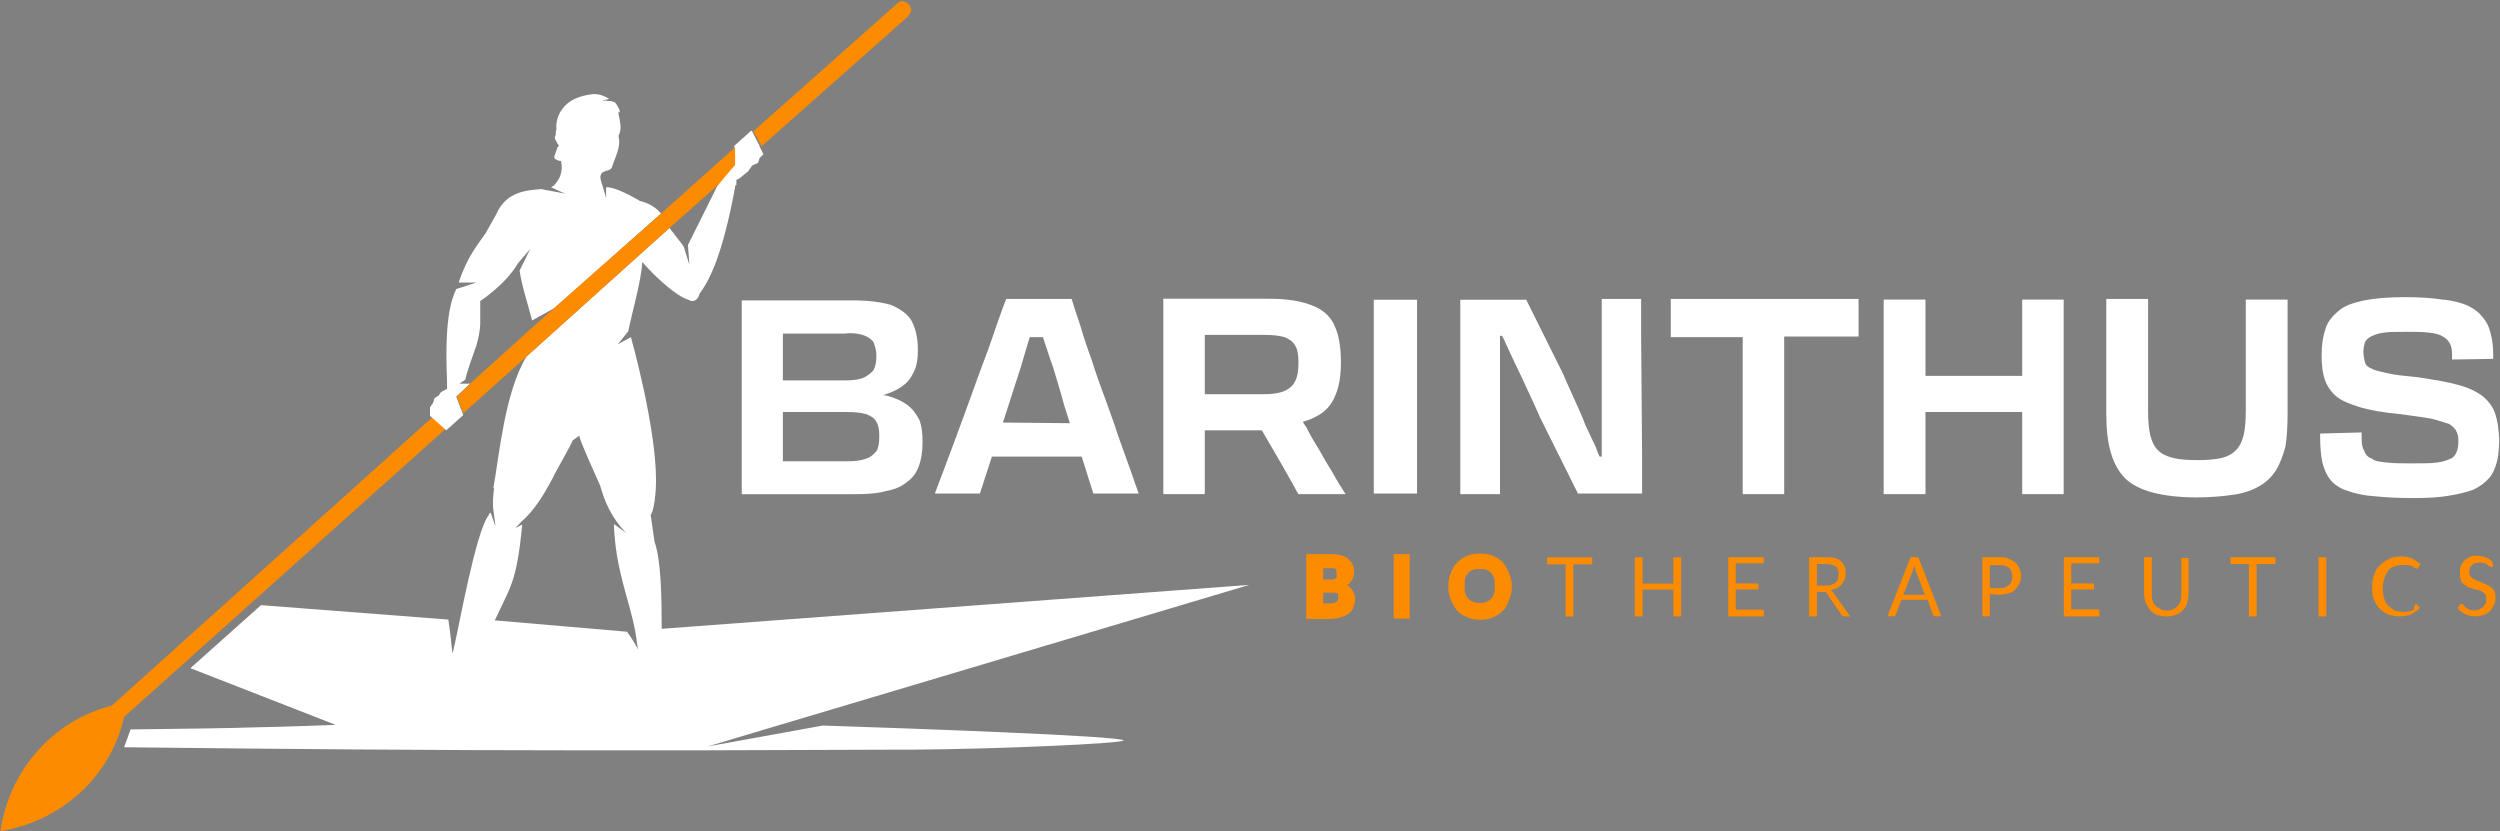 <svg version="1.2" xmlns="http://www.w3.org/2000/svg" viewBox="0 0 1543 513" width="1543" height="513">
	<rect x="0" y="0" width="1543" height="513" fill="#808080" stroke="none"/>
	<title>24_01_05_Barinthus Bio Corporate Presentation_Website Final (1)-1-pdf-svg</title>
	<defs>
		<clipPath clipPathUnits="userSpaceOnUse" id="cp1">
			<path d="m-2507.27-1691.73h4198.98v2362.21h-4198.98z"/>
		</clipPath>
	</defs>
	<style>
		.s0 { fill: #ffffff } 
		.s1 { fill: #fd8b00 } 
		.s2 { fill: #134769 } 
	</style>
	<g id="Clip-Path: Page 1" clip-path="url(#cp1)">
		<g id="Page 1">
			<path id="Path 6" fill-rule="evenodd" class="s0" d="m567.6 259.5c1.3 3.7 1.8 8.1 1.8 13.3v0.5c0 5.7-0.9 10.9-2.4 14.6-1.4 3.8-3.8 7.3-7 9.4q-5.1 4.4-12.9 5.7c-5.3 1.6-12.1 2-19.1 2h-70.2c0-2.4 0-107.2 0-109.6q0-5 0-10h68.3c10 0 17.7 1 23.8 2.8 5.7 2.4 10.5 5.7 12.9 10.1 2.4 4.8 3.7 10.5 3.7 17.5v0.4c0 4.4-0.4 8.5-1.9 12-1.4 3.3-3.3 6.6-6.2 9-2.8 2.4-7.2 4.8-11.8 6.1-0.6 0.5-1.5 0.5-2 0.5 0.9 0 2 0.4 2.9 0.4 5.2 1.5 9.6 3.5 12.5 5.7 3.2 2.4 5.6 5.7 7.6 9.6zm-46.4-53.6h-38v28.9h38q7.3 0 11.4-1.5c3.1-1.4 4.8-2.9 6.4-4.6q1.9-3.6 1.9-8.6v-0.4c0-3.9-1.1-6.8-1.9-8.8-1.6-1.7-3.3-3.2-6.4-4.1-2.8-0.9-6.5-1.5-11.4-0.9zm19.7 54.5c-1.1-2.4-3.5-3.7-6.3-4.8-3.3-0.9-7-1.3-12.3-1.3h-39.1v30.4h39.6c5.2 0 8.9-0.5 11.8-1.6 2.8-0.9 4.8-2.8 6.3-4.6 1.3-1.9 1.8-5.2 1.8-9.2 0-4.1-0.5-7-1.8-8.9zm156.6 29.1c2 6.1 4 11.3 5.3 15.1h-28l-7.2-22.8h-55.4l-7.4 22.8h-27.8c1.5-3.8 3.3-9 5.7-15.1 2.4-6.4 4.8-12.9 7.7-20.6 2.8-7.7 5.6-15.1 8.5-23.2 2.8-8.1 5.9-16.2 8.7-23.8 2.9-7.5 5.3-14.7 7.5-21.2 2.4-6.8 4.3-12.1 5.9-16.2h40.4c1.3 4.1 2.9 9.4 5.3 16.2q2.8 9.8 7 21.2c2.4 7.6 5.2 15.7 8.3 23.8 2.8 8.1 5.7 15.5 8.1 23.2 2.8 7.7 5.2 14.7 7.4 20.6zm-37.2-28.3l-3.7-11.8c-1.9-7.4-4.4-15.1-6.5-22.3-2.4-6.5-4.4-13.3-6.4-19h-8.1c-1.9 5.7-3.7 12.5-5.7 19-2.4 7.2-4.8 14.9-7.2 22.3l-3.7 11.4zm162.1 30.4c2.4 4.4 5.2 9 8.1 13.4h-29.1c-2-3.3-3.3-6.2-5.3-9.4q-2.8-5.1-5.7-10.1l-11.6-19.9h-35.2c0 2.8 0 30 0 32.1q0 3.8 0 7.3h-25.6c0-2.4 0-108.3 0-110.7q0-4.8 0-9.9h65.7c10.4 0 19 1.4 25.3 3.8 6.6 2.4 11.4 6.1 14.2 11.8 2.9 5.7 4.4 13.3 4.4 23.4v0.4c0 8.1-1.1 15.1-3.5 20.4-2.2 5.6-6.1 10-11.8 12.9-2.4 1.3-5.2 2.4-8.1 3.2 0.4 1.3 1.5 2.4 2 3.3 2.4 4.8 5.2 9.6 8.1 14.2 2.4 4.4 5.2 9.2 8.1 13.8zm-78.8-48.3h36.3c5.3 0 9.4-0.5 12.9-2 2.9-1.3 5.3-3.3 6.6-6.1 1.5-2.9 2-6.6 2-11v-0.4c0-4.4-0.5-8.1-2-10.5-1.3-2.4-3.7-4.1-6.6-5.2-2.8-0.9-7.2-1.4-12.4-1.4h-36.8zm131-58.3c0 2.8 0 117.2 0 119.6h-26.7c0-2 0-119.6 0-119.6zm138.9 96.2c0 3.5 0 19.5 0 23.4h-39.6l-23.4-47c-2.4-5.7-5.2-11.4-7.6-16.7-2.4-5.2-4.8-10.5-7.2-15.3-2.4-5-4.6-9.8-6.6-14.2-0.4-1.3-1.5-2.8-2-4.1h-1.3q0 5.6 0 11.3 0 7.3 0 15.1c0 5.3 0 10.5 0 15.3 0 4.6 0 22.3 0 26.1 0 4.8 0 10 0 15.3 0 5 0 10.3 0 14.6h-24.5c0-2.4 0-3.7 0-5.7 0-1.9 0-102.1 0-103.9 0-3.5 0-6.7 0-10.4h40.7l22.8 45.9c2.4 5.7 4.8 10.9 7.2 16.2 2.4 5.2 4.8 10.5 6.5 15.3 2.4 5 4.4 9.4 6.4 13.5 0.8 2 1.3 4 2.4 5.9h1.3q0-1.5 0-2.8c0-4.4 0-9.2 0-13.8q0-7.2 0-14.4 0-7 0-12.7c0-4.4 0-37 0-39.4q0-7.8 0-14.2h24.3c0 3.3 0 18.4 0 21.7zm17.7-73.1v-23.6h115.9v23.2c-4.4 0-42.4 0-45.9 0 0 2.8 0 87.9 0 90.1q0 3.7 0 7.2h-25.6c0-2.4 0-94.5 0-96.9-2.4 0-32.6 0-35.5 0-3.2 0-5.2 0-8.9 0zm242.5 82.3c0 2.8 0 5.2 0 7.4q0 3.7 0 7.2h-25.6c0-2.4 0-48.3 0-50.7h-59.7c0 2.8 0 41.3 0 43.5q0 3.7 0 7.2h-25.8c0-2.4 0-107.8 0-110q0-5 0-10.1h25.8c0 3.3 0 43.8 0 47.1h59.7c0-3.3 0-43.8 0-47.1h25.6c0 3.3 0 102 0 105.5zm138.2-63.7q0 4.2 0 8.5c0 2.9 0 16.7 0 19.9 0 7.7-0.4 14.7-1.3 20.4-1.5 5.7-3.5 10.9-5.9 14.9-2.8 4.1-6.1 7.4-10.5 9.8-4.1 2.4-9.8 4.4-16.2 5.2-6.1 0.9-13.7 1.6-22.3 1.6-10.5 0-19.4-1.1-26.7-2.9q-10.7-2.8-17-8.5c-4.4-4.4-7.2-9.6-9.2-16.2-2-6.8-2.8-14.9-2.8-24.7 0-3.3 0-17.1 0-19.9 0-3.3 0-38.5 0-40.9 0-3.3 0-6.6 0-9.4h25.8v68.7c0 6.3 0.4 11.3 1.3 15.3 1.1 4.1 2.4 7 4.8 9.4 2.4 2.4 5.7 3.9 9.6 4.8 3.7 0.9 9 1.3 14.7 1.3 5.6 0 10.9-0.4 14.8-1.3 3.8-0.9 6.6-2.4 9-4.8 2.4-2.4 3.9-5.7 4.8-9.4 0.9-4 1.3-9 1.3-15.3 0-3.3 0-65.4 0-68.3h25.8c0 2.9 0 38.1 0 41.8zm130.6 44.2q0 7.9-1.3 13.8c-1.1 4.1-2.4 7.4-4.8 10.2-2.4 2.9-5.7 5.3-9.7 7.3-3.7 1.3-8.9 2.8-15 3.7-5.9 1.1-13.4 1.5-22.1 1.5-9 0-17.1-0.4-23.9-1.1-6.5-0.4-12.2-1.7-16.6-3.3-4.4-1.3-8.1-3.7-10.5-6.5-2.4-2.9-4.1-6.6-5.2-11q-1.4-6.3-1.4-15.7v-2.2l25.6-0.7v4c0 3.3 0.5 5.7 1.6 7.4 0.8 2.4 2.4 4 4.8 4.8 1.7 1.6 5.2 2 9.4 2.4 4.4 0.5 9.6 0.5 16.2 0.5 5.7 0 10.5 0 14.4-0.5 3.7-0.4 6.6-1.5 8.5-2.4 2-0.8 3.3-2.8 3.7-4.1 0.7-1.6 1.1-4 1.1-6.4 0-2.2 0-4.1-1.1-6.1-0.8-2-2.4-3.3-4.5-4.8-3.1-0.9-6.4-2.2-11.2-3.3-4.6-0.9-11.4-1.7-19-2.8-10.1-0.9-18.6-2.4-24.7-4.2-6.2-1.9-11.4-3.9-14.9-6.8-3.3-2.8-5.7-6.5-7-10.2-1.5-4.4-2-9.2-2-15.4 0-6.1 0.9-11.8 2.4-16.1 1.3-4.2 4.2-7.9 8.1-11 3.7-3.3 9-5 15.8-6.5 6.5-1.3 15.3-2 25.1-2q13.6 0 23 1.5c6.5 0.5 11.8 2 15.7 3.7 4.2 2 7.2 4.4 9.4 7.3 2.4 2.8 4 6.1 4.8 9.8 1.1 3.9 1.6 8.1 1.6 13.3v2.5l-25.4 0.4v-3.7c0-2.4-0.4-4.4-1.3-6.1q-1.5-2.9-4.4-4.4c-1.9-1.3-4.8-2-8.5-2.4-3.9-0.5-8.5-0.5-14.2-0.5-5.9 0-10.1 0-13.6 0.5-3.7 0.4-6.1 1.5-8.1 2.4-1.7 0.9-3.3 2.4-3.7 3.7-0.4 1.5-0.9 3.5-0.9 5.7 0 2.4 0.5 4.8 0.9 6.3q0.7 2.9 4.4 4.2c1.7 1.1 5.7 1.9 9.8 2.8 4.4 1.1 10.5 1.6 18.2 2.4 10.5 1.6 18.6 2.9 25.3 4.8 6.6 1.8 11.4 4.2 15.1 7 4 3.5 6.4 6.8 7.7 11 1.5 4.4 2 8.9 2.4 15.3z"/>
			<path id="Path 7" fill-rule="evenodd" class="s1" d="m834.4 363.8c1.3 1.6 2 4 2 6.2 0 1.5-0.7 3.5-1.1 4.8-0.4 1.5-1.3 2.8-2.8 3.9-1.4 0.9-2.9 1.8-4.9 2.2-1.7 0.6-3.7 1.1-6.1 1.1h-15.3v-40h14.4c2.9 0 4.6 0 6.6 0.6 2 0.5 3.9 1.3 4.8 2.2 1.3 1.1 2.4 2.4 2.9 3.9 0.8 1.4 0.8 3.3 0.8 4.9 0 0.8-0.4 1.7-0.4 2.8-0.4 0.9-0.9 1.3-1.3 2.2-0.7 1.1-1.5 1.9-2.4 2.4 0.9 1.1 1.7 1.5 2.8 2.8zm-9.6-9.8c0-1.1 0-1.5 0-2 0-0.4-0.4-0.9-0.4-0.9-0.5 0-0.9-0.4-1.4-0.4-0.6 0-5.2 0-6.3 0v7c1.1 0 5.3 0 5.7 0 0.6 0 1.1-0.4 1.5-0.4 0.5-0.5 0.9-0.5 0.9-0.9 0.4-0.7 0.4-1.1 0-2.4zm-8.1 18.4h4.8c0.9 0 2-0.5 2.4-0.5 0.5-0.4 0.9-0.4 1.3-0.9 0 0 0.7-0.4 0.7-1q0-0.7 0-1.4 0-0.6 0-1.5c0-0.4 0-0.9-0.7-0.9-0.4 0-0.8-0.4-1.3-0.4-0.4 0-6.1 0-7.2 0zm43.5-30.4h9.9v39.8h-9.9zm72.9 20.1c0 2.9-0.5 5.7-1.6 7.9-0.9 2.8-1.7 4.8-3.7 6.8-2 1.7-3.7 3.3-6.1 4.1-2.4 1.1-5.3 1.6-8.1 1.6-3.1 0-5.9-0.5-8.1-1.6-2.4-0.8-4.8-2.4-6.3-4.1-1.4-2-2.9-4.4-3.8-6.8-1.1-2.2-1.5-5-1.5-7.9 0-3 0.4-5.9 1.5-8.1 0.9-2.8 1.8-4.8 3.8-6.7 1.9-1.8 3.9-3.3 6.3-4.2 4.6-2 11.4-2 16.2 0 2.4 0.9 4.1 2.4 6.1 4.2 1.3 1.9 2.8 4.3 3.7 6.7 1.1 2.9 1.6 5.1 1.6 8.1zm-23.9-10.5c-0.9 0.5-2 0.9-2.8 1.8-0.9 1.1-1.6 1.9-2 3.5-0.4 1.3-0.4 2.8-0.4 4.6 0 1.9 0 3.5 0.4 4.8 0.4 1.5 1.1 2.4 2 3.3 0.8 1.1 1.9 1.5 2.8 1.9 2.4 0.9 5.7 0.9 8.1 0 0.9-0.4 2-0.8 2.9-1.9 0.8-0.9 1.5-1.8 1.9-3.3 0.5-1.3 0.5-2.9 0.5-4.8 0-1.8 0-3.3-0.5-4.6-0.4-1.6-1.1-2.4-1.9-3.5-0.9-0.9-2-1.3-2.9-1.8-0.9-0.4-2.4-0.4-3.7-0.4-1.5 0-3.1 0-4.4 0.4zm73.5-7.6v4.3h-11.6v32.2h-4.8v-32.2h-11.4v-4.3zm54.9 36.5h-4.8v-16.6h-19v16.6h-4.8v-36.5h4.8v16.2h19v-16.2h4.8zm51-36.6v3.8h-17.3v12.4h14v3.7h-14v12.5h17.3v4.2h-21.9v-36.6zm32.8 21.5v15.1h-4.8v-36.6h10.1c2.4 0 4.3 0 5.6 0.5 1.6 0.4 2.9 0.9 4 2 0.9 0.8 1.7 1.7 2.2 3.2 0.6 1.3 0.6 2.9 0.6 4.4 0 1.3 0 2.2-0.6 3.7-0.5 0.9-0.9 2-1.8 2.9-0.4 0.8-1.5 1.3-2.8 2.4q-1.7 0.6-4 1.3 0.9 0.9 1.6 1.5l10.5 14.7h-3.5c-0.9 0-1.3-0.5-1.8-0.9l-9.2-13.3c0-0.5-0.4-0.5-0.8-0.9q-0.7 0-1.6 0zm0-4h4.8c1.6 0 2.4 0 4-0.4q1.3-0.6 2.8-1.3c0.5-0.7 1.3-1.5 1.3-2.4 0.5-1.1 0.5-2 0.5-2.9 0-2.4-0.5-3.9-1.8-4.8-1.5-0.8-3.3-1.5-6.3-1.5h-5.3zm76.8 19h-3.7c-0.5 0-0.9 0-0.9-0.4 0 0-0.7-0.4-0.7-0.9l-3.2-8.9h-16.2l-3.3 8.9c0 0.5-0.4 0.5-0.4 0.9 0 0-0.7 0.4-1.1 0.4h-3.8l14.3-36.5h4.8zm-23.4-13.3h13.3l-5.7-14.7c-0.4-0.9-0.4-2-0.8-3.3 0 0.5-0.7 1.3-0.7 2 0 0.4-0.4 0.9-0.4 1.3zm53.3-0.4v13.7h-4.6v-36.5h10.5c2.2 0 4.2 0 5.7 0.9 1.3 0.4 2.9 1.5 4.2 2.4 1.1 0.9 1.9 2.4 2.4 3.3 0.4 1.5 1.1 2.8 1.1 4.8 0 1.3 0 3.3-1.1 4.8-0.5 1.3-1.3 2.2-2.4 3.7-0.9 0.9-2.4 2-4.2 2.4-2 0.5-3.5 0.9-5.7 0.9zm0-3.7h5.7c1.3 0 2.4 0 3.7-0.4 0.9-0.7 2-1.1 2.4-1.6 0.5-0.4 1.6-1.3 1.6-2.4 0.4-0.9 0.4-1.7 0.4-2.8 0-2.4-0.4-4.2-2-5.3-1.5-1.3-3.2-1.7-6.1-1.7h-5.7zm67.6-19.1v3.8h-17.3v12.4h14v3.7h-14v12.3h17.3v4.4h-21.9v-36.6zm41.4 32.9c1.5 0 2.8 0 3.9-0.7 0.9-0.4 1.8-0.9 2.8-1.8 0.9-1 1.4-1.9 2-3.2 0.5-1.6 0.5-2.9 0.5-4.4v-22.3h4.5v21.9c0 1.9-0.4 4.1-0.8 5.6-0.5 2-1.3 3.3-2.9 4.9-0.8 1.3-2.8 2.1-4.3 2.8-1.8 0.4-3.8 0.9-5.7 0.9-1.8 0-4.2-0.5-5.7-0.9-2-0.7-3.3-2-4.2-2.8-1.1-1.6-1.9-2.9-3-4.9-0.5-1.9-0.9-3.7-0.9-5.6v-22.4h4.8v22.4c0 1.3 0 2.8 0.4 4.1 0.5 1.5 0.9 2.4 2 3.5 0.9 0.9 1.8 1.3 2.8 1.8 0.9 1.1 2.5 1.1 3.8 1.1zm67.3-32.9v4.2h-11.6v32.4h-4.8v-32.4h-11.3v-4.2zm26.6 0h4.8v36.6h-4.8zm60.2 28.8c0 0 0.4 0 0.4 0.5l2 1.9c-1.6 2-3.5 2.9-5.3 4-1.9 0.9-4.8 1.3-7.6 1.3q-3.7 0-7.2-1.3-3-1.7-5.3-4c-1.3-1.3-2.4-3.7-3.3-5.6-0.8-2-0.8-4.9-0.8-7.7 0-2.8 0.4-5 1.3-7.4 0.8-2.4 1.9-4.4 3.7-5.7q2.3-2.3 5.9-4c1.7-0.8 4.6-1.3 7-1.3 2.4 0 4.8 0.5 6.8 1.3 1.9 1.1 3.2 2 5.2 3.3l-1.5 2.4c0 0 0 0.5-0.5 0.5h-0.8c0 0-0.5-0.5-1.1-0.5-0.5 0-0.5-0.4-0.9-0.8-0.4 0-0.9-0.5-1.5-0.5-0.5 0-1.3-0.4-1.8-0.4-0.4 0-1.9 0-2.8 0-2 0-4 0.4-5.3 0.9-1.5 0.4-2.8 1.3-3.9 2.8-0.9 1.5-1.8 2.8-2.4 4.8-0.4 1.8-0.9 3.7-0.9 6.1 0 2.4 0.5 4.2 0.9 6.2 0.6 1.9 1.5 3.2 2.4 4.3 1.1 0.9 2.4 1.8 3.9 2.9 1.3 0.4 2.9 0.9 4.8 0.9q1.4 0 2.9 0c0.9 0 1.3-0.5 2.2-0.5 0.6 0 1.5-0.4 1.9-0.9 0.5-0.6 0.1-2.1 1.3-3.2-0.2 0.1-0.1-0.3 0.3-0.3zm-0.3 0.3q0 0 0.1 0-0.1 0-0.1 0zm47.9-23.4l-0.6 0.4h-0.4c0 0-0.5 0-0.9-0.4-0.5 0-0.9-0.5-1.5-0.9-0.5-0.7-1.4-0.7-1.8-1.1-1.1 0-2-0.4-2.8-0.4-1.1 0-2 0-2.9 0.4-1.1 0-1.5 0.4-2 1.1-0.4 0.4-1 0.9-1.5 1.7 0 0.5-0.4 1.6-0.4 2.4 0 1.1 0 2 0.4 2.4 0.5 0.5 1.1 1.6 2 2 0.9 0.4 1.5 0.9 2.8 1.3 0.9 0.5 2 0.5 2.9 1.1q1.5 0.7 2.8 1.3c1.1 0.5 2 0.9 2.9 2 1 0.4 1.5 1.3 1.9 2.4 0.5 0.9 0.5 2.2 0.5 3.7 0 1.3 0 2.9-0.9 4.2-0.5 1.5-1.5 2.4-2.4 3.9-0.9 0.9-2.4 2-4 2.4-1.3 0.5-3.2 0.9-5 0.9-2.4 0-4.4-0.4-6.3-1.3-2-1.1-3.3-2-4.8-3.5l1.5-2.4c0 0 0-0.5 0.4-0.5h0.5c0.4 0 0.4 0 1.1 0.5q0.6 0.9 1.3 1.5c0.4 0.4 1.5 0.9 2.4 1.5 0.9 0.5 1.9 0.5 3.3 0.5 1.1 0 1.9 0 2.8-0.5 1.1-0.6 1.5-1.1 2.4-1.5 0.4-0.4 1.1-1.5 1.5-2 0.5-0.8 0.5-1.7 0.5-2.8 0-0.9 0-1.8-0.5-2.8-0.4-0.9-1.1-1.4-1.9-1.8-0.9-0.7-1.3-1.1-2.9-1.1-0.8-0.4-1.9-0.4-2.8-0.9-0.9-0.4-2-0.4-2.9-0.8-0.8-0.7-1.9-1.1-2.8-2-1.1-0.4-1.5-1.5-2-2.9-0.4-0.8-0.4-2.4-0.4-4.3 0-1.3 0-2.4 0.4-3.7 0.5-0.9 0.9-2.4 2-3.3 0.9-1.1 2-1.6 3.3-2.4 1.5-0.9 2.8-0.9 4.8-0.9 2 0 3.7 0.4 5.2 0.9q2.2 0.6 4.2 2.8zm-47.9 23.4q0 0 0.2-0.2-0.2 0.2-0.2 0.2z"/>
			<path id="Path 8" class="s0" d="m454.5 111.4l-5.2 2.4 5.2 0.5z"/>
			<path id="Path 9" class="s1" d="m469.9 90.4l90.5-80.2c0.9-0.9 1.3-2.2 2-3.8 0-1.3-0.7-2.8-1.6-3.7-0.8-1.1-2.4-1.5-3.2-2-1.6 0-2.9 0.5-4 1.6l-88.6 78.7 4.9 9zm-400.9 345.1c-36.8 9.4-63.4 40.3-68.7 77.5 37.8-6.4 67.8-33.3 76.3-70.5l198.4-177.8-8.1-7.2z"/>
			<path id="Path 10" class="s0" d="m395.1 124.1c-4-2.4-15.8-9-21-8.5v6.8c-1.6-6.8-4.4-12.5-3.3-14.3 0.9-3.5 6.1-1.9 7-5.2 2-6.3 5.7-12.5 3.9-19 2.4-4.4 0.9-9 0-13.8v-2c0 0.5 0 1.1 0.5 1.5 0-0.4 0.4-1 0.4-1 0 0-0.4-1.8-2.4-4.6-0.4-0.5-0.9-1.1-1.3-1.1-0.7 0-1.1-0.5-1.6-0.5h-0.4c-1.5 0-2.8-0.4-5.2-0.4l4.3-0.9c-3.5-2.4-7.6-3.5-11.6-2.8-5.6 0.8-11.8 2.8-15.7 7-3.7 3.9-5.7 8.9-5.3 14.2v0.4c-0.4 1.1-0.4 2-0.4 3.1 0 0.9-0.9 1.3-0.4 2.8l1.5 2.9c0 0.4 0.9 0.9 1.3 1.3l2-2.9-3.3 3.8-2 5.7c0 0.6 0 1 0.5 1.5 1.5 0.9 2.8 1.3 3.7 1.3 0.6 2.8 0.6 5.9-0.4 8.7-0.9 2.9-2.5 4.6-4.2 6.6 0 0-1.1 0.4-1.5 0.9l8.5 3.9-14.7-2.8c-7.6 0.8-21.4 0.8-27.7 15.5l-6.6 11.8c-4.4 6.4-11.4 14.4-16.6 30.4h10.9l-12.4 4c-3.3 7-7.3 19.4-5.7 56.4v5.2l-3.7 2-1.6 2.2-2.4 1.5-0.9 2.9-1.9 2.8v5.3l1.5 1.3 8.1 7.2 0.4 0.4 10.5-9.4-0.4-1.1-3.9-10.3 8.5-8h-6.6l3.7-2.5c1.1-5.2 4.4-14.2 6.8-21 1.3-4.5 2.4-9.4 2.4-14.2v-13.3c0 0 15.8-10.3 23.2-23.2l7.7-9-6.6 13.4c1.3 9.4 5.3 21.2 7.7 30.8l13.7-7.6 65.9-58.4c-3.5-4.2-8.1-6.6-12.9-7.7z"/>
			<path id="Path 11" fill-rule="evenodd" class="s0" d="m507.9 447.8c48.6 1.6 185 6.4 185.5 9.2 0 1.8-74.8 5.3-130.6 5.7h-12c-21.5 0-91.4 0.4-118.1 0.4-25.4 0-51.4 0-78.3 0-81.8 0-184.8-0.8-277.8-1.9l4-11c35.6-0.4 63.2-0.8 77.2-1.3 22.3-0.4 35.2-1.1 49.4-1.5l-89.7-35 43.6-38.9 115.6 8.9c1.1 6.6 2 16.2 2.5 20.4 0.4 0 0.4-0.5 0.4-0.5 3.5-14.2 14-74.6 22.1-84.4 0-0.4 0.4-1.1 0.9-1.5 0.4-0.5 2.8 8.1 3.2 8.1 0-0.5-1.3-9.4-1.3-9.9-0.4-2.4-0.4-8.1 0.5-13.3h-0.5c3.7-20.6 7-58.9 20.4-81.2l69.7-62.7 18.6-16.7 8.5 11c0 0 0 0.4 0.5 1.1l3.3 10.7-0.9-12.3c7.2-14.6 18.1-36.1 18.1-36.5l9.9-12.9 0.6-10.9v-0.9l10.5-9.4 0.5 0.4 4.6 9v0.4l2.4 4.8-2.4 2.4-0.9 2.9-3.7 1.7-2.4 3.5-5.7 4.6-1.6 0.7c-8.5 48.8-17.7 63.4-22.7 70.2-0.7 2.8-2.4 4.6-4.4 4.6-0.8 0-0.8 0-2.8-0.9-2.4-0.9-3.3-1.3-6.4-3.3-8-5.2-17.9-15.3-21.8-19.9-0.5 11.4-6.6 32.2-8.6 42.7l-6.5 8.1 8.1-4.4c0 0 15.5 54.7 15.5 88.4 0 0 0 16.1-3.3 21.4l2.4 16.6c4 11 4.4 34.1 4.4 53.6l362.6-27.1-334.2 99.7zm-114.3-46.8q0-0.6 0-1.1c-0.5-3.3-0.9-6.8-1.4-9.6-3.7-20.3-12.4-38.3-13.3-66.9l7.7 5.7c-9.2-9.4-13.4-19.5-16.2-29.4-4.4-10-12.1-26.6-12.9-30.8l-4 2.9c-1.3 3.2-6.5 12.2-10.2 19-6.4 12.7-13 24-21.7 31.3 0 0.4-3.3 3.2-3.3 3.7 0.5 0 4-2.4 4-1.8-3.5 36.1-7.3 37.9-16.9 58.9l81.6 7c0 0 6.3 8.7 6.6 11.1zm0 0.2q0.2 0 0-0.2 0 0 0 0.2z"/>
			<path id="Path 12" class="s1" d="m453.7 90.9l-45.7 40.9-78.8 69.7-39.1 35.3h0.4l-8.5 8 3.9 10.3 39-35 69.7-62.7 18.6-16.7 28.9-25.6v-0.4h0.6l11-12.9z"/>
			<path id="Path 13" class="s2" d="m442.1 114.7v0.4l0.6-0.4z"/>
		</g>
	</g>
</svg>